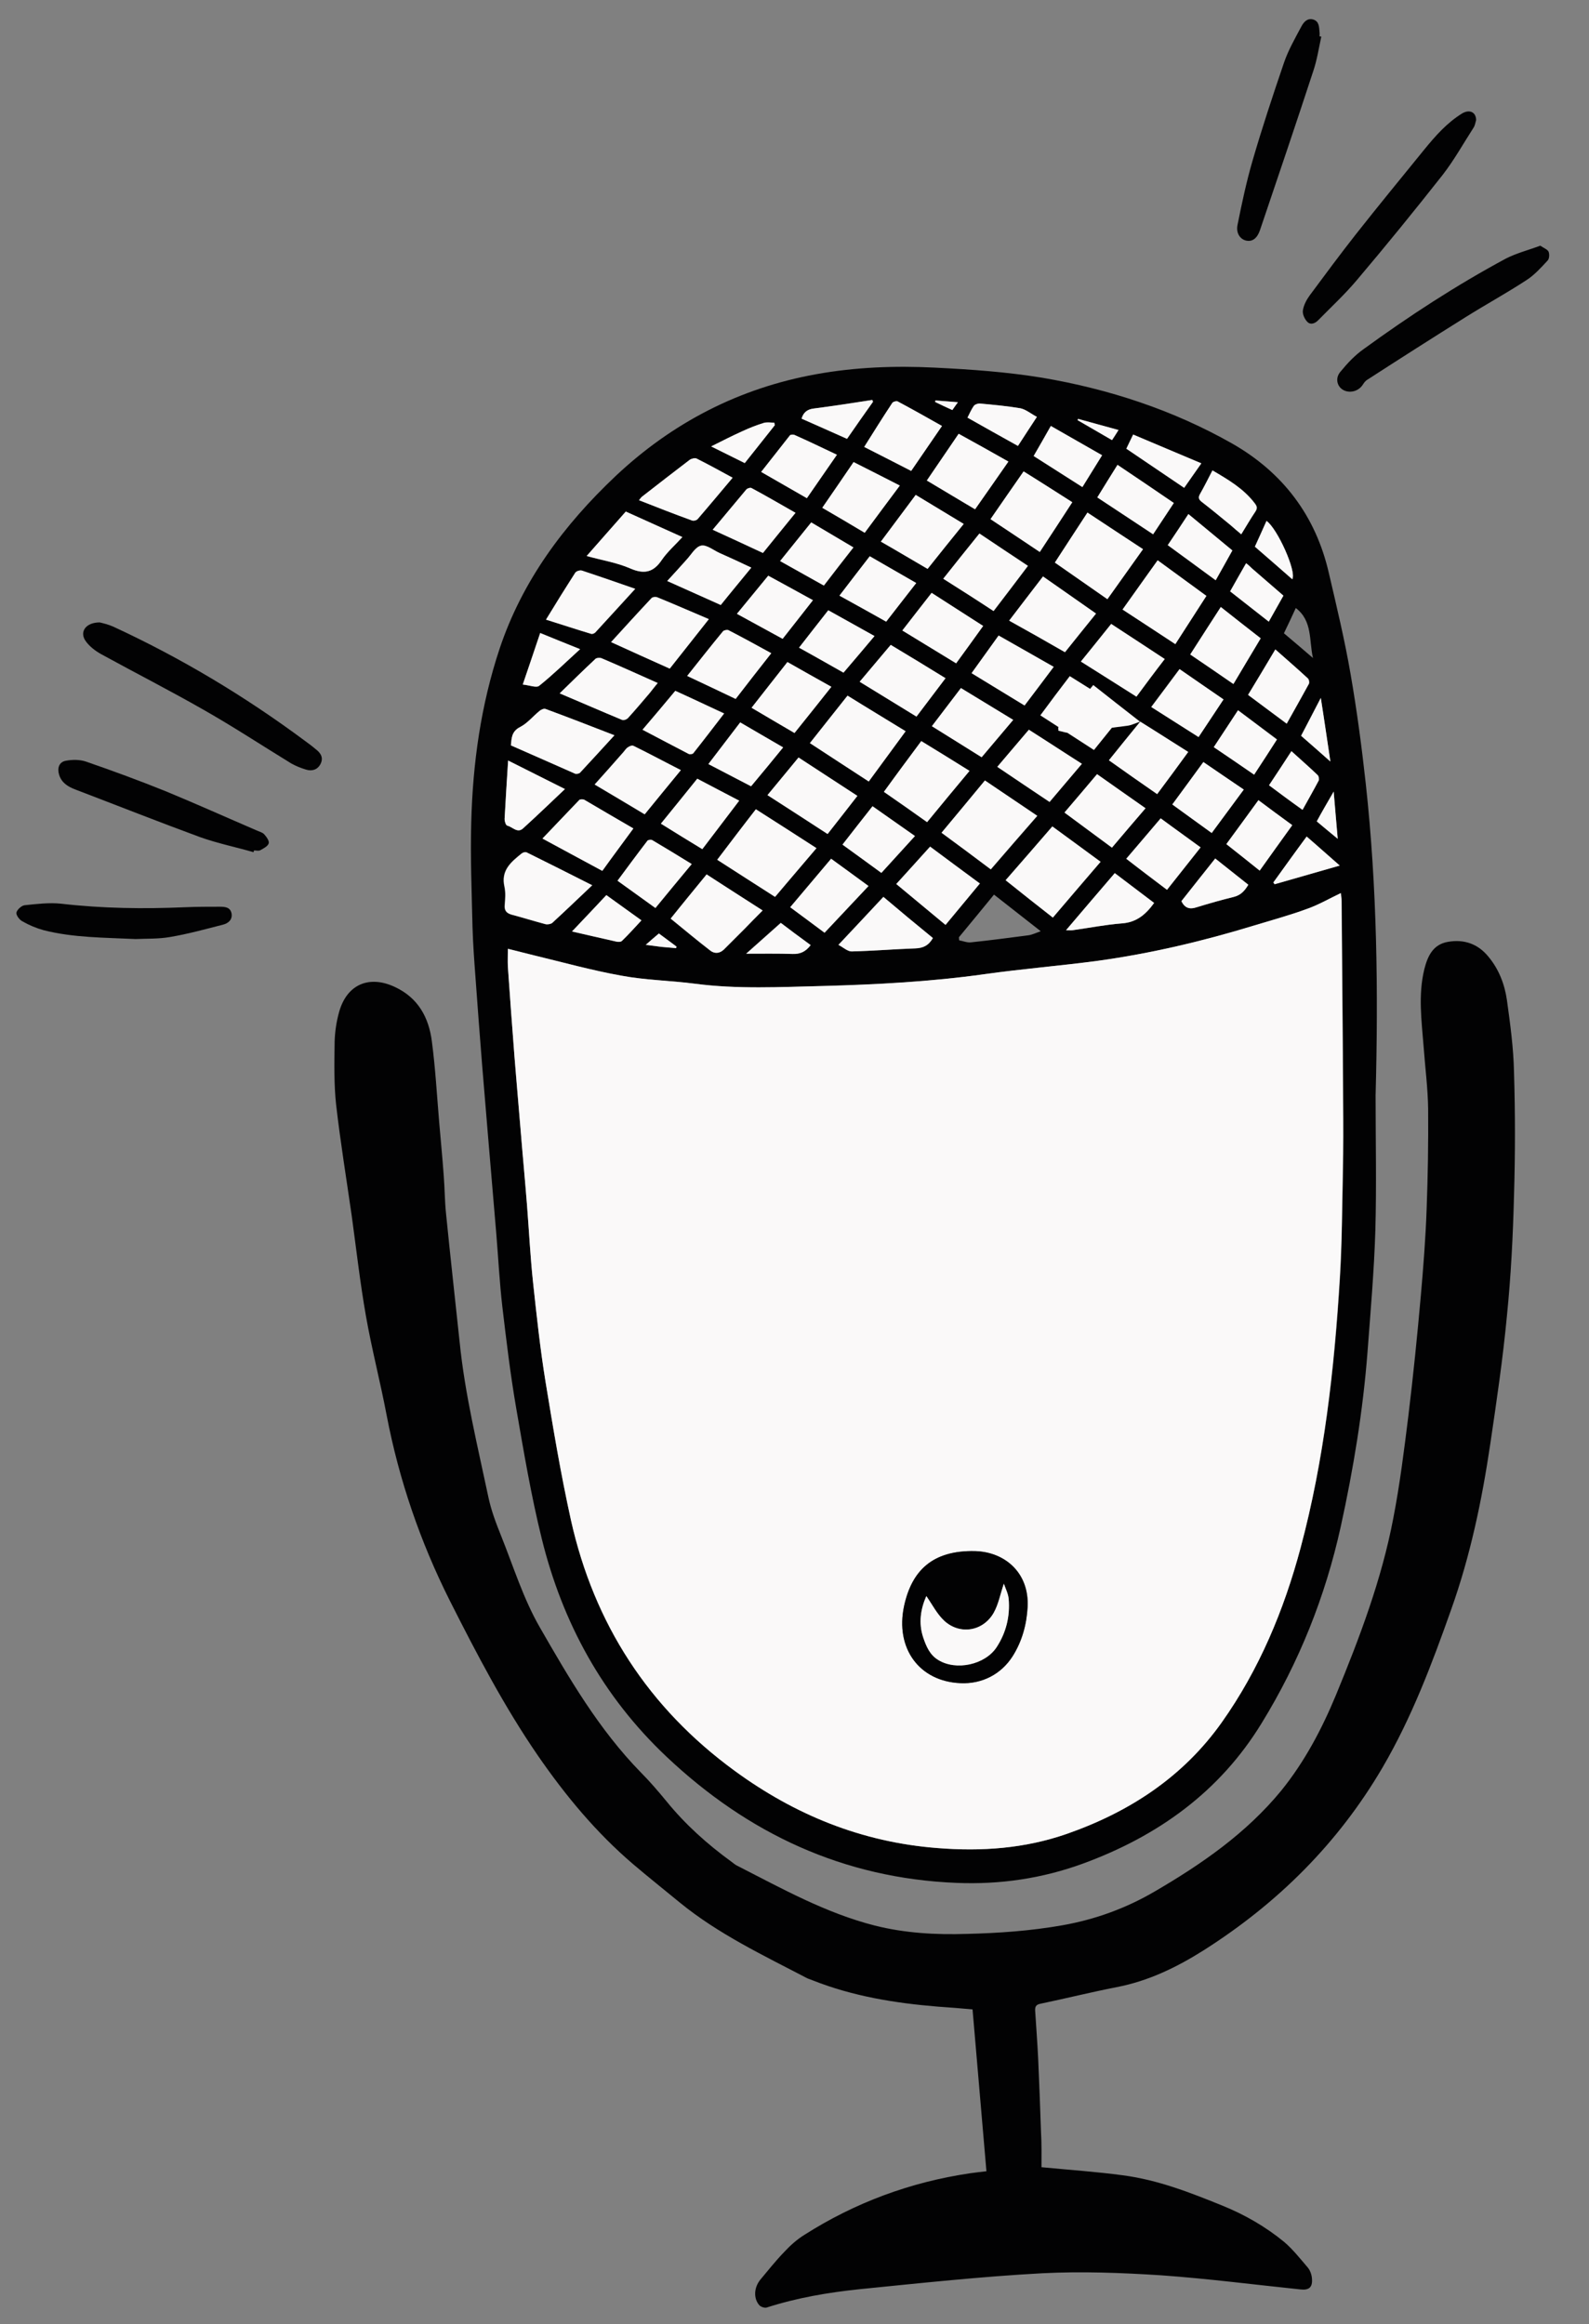 <?xml version="1.0" encoding="utf-8"?>
<!-- Generator: Adobe Illustrator 25.2.3, SVG Export Plug-In . SVG Version: 6.00 Build 0)  -->
<svg version="1.1" id="Calque_1" xmlns="http://www.w3.org/2000/svg" xmlns:xlink="http://www.w3.org/1999/xlink" x="0px" y="0px"
	 viewBox="0 0 62.92 92.04" style="enable-background:new 0 0 62.92 92.04;" xml:space="preserve">
<rect x="0" y="0" width="62.92" height="92.04" fill="#808080" stroke="none"/>
<style type="text/css">
	.st0{fill:#020203;}
	.st1{fill:#FAF9F9;}
</style>
<path class="st0" d="M54.47,43.38c0,1.79,0.04,3.57-0.01,5.36c-0.05,1.6-0.19,3.2-0.31,4.8c-0.18,2.34-0.56,4.64-1.06,6.92
	c-0.61,2.77-1.65,5.37-3.13,7.78c-1.66,2.72-4.11,4.48-7.09,5.57c-1.62,0.59-3.28,0.83-4.99,0.76c-4.48-0.18-8.26-1.95-11.49-5
	c-2.53-2.39-4.12-5.31-4.94-8.64c-0.42-1.7-0.71-3.43-1.01-5.16c-0.23-1.33-0.39-2.68-0.55-4.03c-0.11-0.96-0.16-1.93-0.24-2.9
	c-0.11-1.26-0.21-2.52-0.32-3.78c-0.08-0.96-0.16-1.93-0.24-2.89c-0.09-1.15-0.18-2.29-0.26-3.43c-0.05-0.67-0.1-1.34-0.12-2.02
	c-0.03-1.38-0.09-2.77-0.05-4.16c0.06-2.33,0.38-4.63,1.12-6.86c0.9-2.7,2.55-4.91,4.59-6.84c2.25-2.12,4.9-3.49,7.95-4.04
	c1.55-0.28,3.12-0.34,4.7-0.26c1.43,0.07,2.84,0.17,4.25,0.4c2.65,0.45,5.18,1.28,7.51,2.6c2.02,1.15,3.32,2.87,3.84,5.14
	c0.31,1.33,0.63,2.66,0.86,4c0.25,1.44,0.44,2.88,0.6,4.33C54.53,35.14,54.58,39.26,54.47,43.38z M20.11,37.57
	c0,0.27-0.01,0.49,0,0.71c0.08,1.18,0.17,2.36,0.26,3.54c0.07,0.95,0.16,1.91,0.24,2.87c0.09,1.02,0.18,2.04,0.26,3.06
	c0.08,1.02,0.13,2.04,0.24,3.06c0.14,1.3,0.28,2.61,0.49,3.9c0.3,1.84,0.6,3.68,1.01,5.5c0.91,4.1,3.07,7.43,6.48,9.92
	c2.4,1.75,5.05,2.83,8.03,3.06c1.75,0.14,3.45,0.02,5.12-0.56c2.49-0.87,4.61-2.26,6.14-4.42c1.48-2.09,2.46-4.44,3.12-6.91
	c0.94-3.49,1.34-7.07,1.56-10.67c0.08-1.4,0.09-2.8,0.12-4.21c0.02-0.94,0.01-1.88,0.01-2.83c-0.02-2.63-0.04-5.27-0.06-7.9
	c0-0.11-0.02-0.22-0.03-0.32c-0.46,0.22-0.89,0.47-1.35,0.63c-0.68,0.25-1.38,0.44-2.07,0.65c-2.03,0.62-4.09,1.11-6.19,1.4
	c-1.49,0.2-3,0.32-4.49,0.53c-2.13,0.3-4.27,0.42-6.42,0.47c-1.68,0.04-3.37,0.13-5.05-0.09c-0.97-0.12-1.96-0.14-2.92-0.32
	c-1.17-0.21-2.32-0.53-3.48-0.81C20.79,37.75,20.46,37.66,20.11,37.57z M28.4,34.05c0.78,0.5,1.53,0.98,2.29,1.47
	c0.54-0.65,1.08-1.28,1.64-1.93c-0.82-0.53-1.6-1.03-2.4-1.54C29.4,32.73,28.91,33.37,28.4,34.05z M41.69,36.34
	c0.64-0.75,1.26-1.47,1.89-2.21c-0.65-0.48-1.27-0.94-1.91-1.4c-0.63,0.73-1.23,1.42-1.85,2.13C40.44,35.36,41.04,35.83,41.69,36.34
	z M39,30.91c-0.58,0.7-1.14,1.38-1.71,2.07c0.66,0.49,1.3,0.96,1.95,1.45c0.62-0.72,1.22-1.41,1.84-2.12
	C40.38,31.84,39.7,31.38,39,30.91z M32.07,29.43c0.79,0.51,1.55,1.01,2.33,1.52c0.49-0.67,0.97-1.32,1.46-1.99
	c-0.78-0.48-1.53-0.93-2.3-1.41C33.06,28.18,32.57,28.79,32.07,29.43z M23.45,35.06c-0.93-0.47-1.76-0.89-2.6-1.3
	c-0.05-0.03-0.15,0-0.2,0.04c-0.42,0.34-0.83,0.67-0.68,1.32c0.05,0.23,0.03,0.48,0.01,0.72c-0.02,0.21,0.06,0.32,0.26,0.38
	c0.45,0.12,0.9,0.26,1.35,0.38c0.08,0.02,0.21,0,0.27-0.05C22.38,36.08,22.88,35.6,23.45,35.06z M43.85,23.73
	c0.48-0.67,0.93-1.31,1.41-1.98c-0.75-0.49-1.47-0.97-2.2-1.45c-0.44,0.67-0.86,1.32-1.29,1.98C42.46,22.76,43.13,23.23,43.85,23.73
	z M24.33,29.12c-0.95-0.37-1.83-0.71-2.72-1.04c-0.06-0.03-0.18,0.02-0.24,0.07c-0.26,0.21-0.48,0.49-0.77,0.64
	c-0.36,0.18-0.34,0.47-0.37,0.73c0.86,0.38,1.7,0.75,2.54,1.12c0.05,0.02,0.15,0,0.19-0.03C23.41,30.13,23.84,29.66,24.33,29.12z
	 M27.98,34.63c-0.49,0.6-0.96,1.17-1.43,1.75c0.53,0.43,1.04,0.86,1.56,1.26c0.17,0.14,0.38,0.13,0.55-0.04
	c0.27-0.27,0.55-0.55,0.82-0.82c0.23-0.24,0.46-0.47,0.71-0.73C29.43,35.57,28.71,35.11,27.98,34.63z M26.52,26.48
	c0.52-0.66,1.02-1.29,1.54-1.96c-0.7-0.3-1.36-0.59-2.03-0.86c-0.07-0.03-0.2-0.02-0.24,0.03c-0.53,0.57-1.06,1.15-1.6,1.74
	C24.99,25.79,25.74,26.13,26.52,26.48z M44.45,24.14c0.7,0.46,1.38,0.9,2.09,1.37c0.42-0.65,0.82-1.27,1.23-1.91
	c-0.66-0.48-1.29-0.94-1.93-1.41C45.36,22.85,44.92,23.48,44.45,24.14z M36.71,32.56c0.56-0.68,1.11-1.35,1.68-2.03
	c-0.64-0.4-1.27-0.79-1.91-1.18c-0.5,0.67-0.98,1.33-1.48,2.01C35.57,31.76,36.13,32.15,36.71,32.56z M25.08,32.81
	c-0.66-0.39-1.31-0.76-1.95-1.14c-0.05-0.02-0.15-0.02-0.19,0.01c-0.5,0.52-0.99,1.04-1.46,1.53c0.76,0.41,1.56,0.84,2.37,1.28
	C24.25,33.93,24.65,33.39,25.08,32.81z M42.46,19.89c-0.66-0.42-1.29-0.82-1.92-1.22c-0.45,0.64-0.88,1.26-1.31,1.89
	c0.65,0.43,1.28,0.86,1.95,1.3C41.6,21.21,42.02,20.57,42.46,19.89z M30.39,31.49c0.79,0.51,1.58,1.02,2.38,1.54
	c0.39-0.5,0.78-0.99,1.18-1.51c-0.78-0.51-1.55-1.01-2.33-1.52C31.21,30.5,30.81,30.99,30.39,31.49z M37.35,22.92
	c0.68,0.43,1.34,0.85,2,1.28c0.46-0.6,0.9-1.18,1.36-1.79c-0.65-0.43-1.28-0.85-1.92-1.28C38.3,21.73,37.83,22.31,37.35,22.92z
	 M43.4,24.3c-0.7-0.49-1.39-0.97-2.1-1.47c-0.44,0.58-0.88,1.15-1.34,1.75c0.76,0.42,1.48,0.83,2.21,1.25
	C42.59,25.31,42.99,24.82,43.4,24.3z M22.17,27.46c0.83,0.35,1.65,0.71,2.47,1.05c0.06,0.03,0.19-0.02,0.24-0.08
	c0.29-0.32,0.57-0.65,0.85-0.98c0.1-0.13,0.2-0.26,0.32-0.4c-0.77-0.34-1.49-0.67-2.22-0.98c-0.07-0.03-0.19-0.02-0.24,0.02
	C23.11,26.54,22.64,27,22.17,27.46z M38.8,34.99c-0.67-0.5-1.32-0.98-1.97-1.46c-0.47,0.51-0.9,1-1.34,1.48
	c0.66,0.55,1.3,1.08,1.95,1.62C37.89,36.09,38.33,35.56,38.8,34.99z M39.93,18.28c-0.69-0.39-1.33-0.75-1.97-1.1
	c-0.43,0.63-0.84,1.23-1.26,1.85c0.64,0.38,1.26,0.76,1.91,1.14C39.05,19.54,39.48,18.93,39.93,18.28z M24.78,20.26
	c-0.51,0.57-1.02,1.16-1.55,1.76c0.61,0.17,1.2,0.26,1.72,0.49c0.55,0.24,0.92,0.17,1.26-0.34c0.22-0.32,0.53-0.59,0.81-0.9
	C26.27,20.93,25.56,20.61,24.78,20.26z M42.36,26.78c-0.4,0.52-0.78,1.03-1.17,1.55c0.72,0.46,1.41,0.91,2.12,1.37
	c0.42-0.52,0.82-1.02,1.24-1.54C43.81,27.69,43.1,27.24,42.36,26.78z M21.62,24.54c0.64,0.2,1.21,0.39,1.78,0.56
	c0.05,0.02,0.13-0.01,0.17-0.05c0.53-0.57,1.05-1.14,1.59-1.73c-0.73-0.25-1.41-0.5-2.11-0.72c-0.07-0.03-0.23,0.02-0.27,0.08
	C22.38,23.29,22.01,23.9,21.62,24.54z M36.26,19.6c-0.47,0.63-0.92,1.23-1.38,1.85c0.63,0.36,1.23,0.72,1.85,1.08
	c0.48-0.6,0.94-1.18,1.43-1.78C37.52,20.36,36.9,19.99,36.26,19.6z M29.01,18.92c-0.5-0.27-0.95-0.52-1.42-0.76
	c-0.07-0.03-0.2,0-0.27,0.05c-0.64,0.48-1.26,0.97-1.89,1.46c-0.05,0.04-0.09,0.1-0.12,0.14c0.71,0.28,1.4,0.55,2.09,0.8
	c0.06,0.03,0.18,0,0.23-0.05C28.08,20.03,28.53,19.49,29.01,18.92z M36.29,28.38c0.39-0.51,0.76-1.01,1.15-1.52
	c-0.74-0.46-1.45-0.89-2.17-1.32c-0.42,0.5-0.82,0.97-1.23,1.46C34.79,27.46,35.52,27.91,36.29,28.38z M26.96,30.5
	c-0.65-0.33-1.26-0.66-1.88-0.96c-0.05-0.03-0.16,0.01-0.23,0.06c-0.08,0.05-0.13,0.15-0.2,0.22c-0.36,0.41-0.73,0.83-1.11,1.25
	c0.67,0.4,1.32,0.78,1.98,1.18C26,31.67,26.46,31.11,26.96,30.5z M40.74,28.9c-0.43,0.5-0.83,0.98-1.25,1.47
	c0.7,0.47,1.37,0.93,2.07,1.39c0.43-0.51,0.85-1,1.28-1.51C42.14,29.8,41.45,29.35,40.74,28.9z M27.21,26.77
	c0.65,0.31,1.28,0.6,1.92,0.91c0.47-0.61,0.93-1.2,1.41-1.81c-0.58-0.32-1.13-0.62-1.69-0.91c-0.06-0.03-0.19,0-0.22,0.04
	C28.15,25.58,27.69,26.17,27.21,26.77z M45,27.59c0.37-0.5,0.74-0.99,1.12-1.49c-0.72-0.48-1.41-0.93-2.12-1.39
	c-0.41,0.51-0.8,1-1.2,1.49C43.54,26.67,44.25,27.11,45,27.59z M45.36,32.01c-0.66-0.46-1.28-0.9-1.92-1.35
	c-0.44,0.52-0.86,1.02-1.29,1.52c0.64,0.48,1.26,0.93,1.88,1.39C44.48,33.04,44.91,32.53,45.36,32.01z M40.57,27.94
	c0.39-0.51,0.76-1.01,1.16-1.53c-0.74-0.42-1.46-0.83-2.18-1.24c-0.36,0.5-0.71,0.99-1.07,1.49C39.18,27.09,39.86,27.51,40.57,27.94
	z M45.82,31.45c0.42-0.56,0.82-1.1,1.23-1.67c-0.66-0.41-1.28-0.81-1.9-1.2c-0.42,0.51-0.82,1.01-1.24,1.53
	C44.55,30.56,45.17,31,45.82,31.45z M37.3,16.87c-0.6-0.34-1.17-0.66-1.75-0.97c-0.05-0.03-0.19,0.01-0.22,0.06
	c-0.37,0.57-0.73,1.15-1.11,1.74c0.61,0.31,1.23,0.63,1.86,0.95C36.49,18.05,36.89,17.47,37.3,16.87z M38.93,24.79
	c-0.69-0.44-1.36-0.87-2.04-1.31c-0.4,0.51-0.78,0.99-1.16,1.49c0.72,0.44,1.41,0.86,2.13,1.3C38.22,25.78,38.57,25.29,38.93,24.79z
	 M31.46,29.03c0.49-0.61,0.97-1.21,1.46-1.83c-0.59-0.33-1.16-0.65-1.74-0.98c-0.48,0.62-0.95,1.21-1.42,1.81
	C30.34,28.37,30.89,28.7,31.46,29.03z M28.22,20.98c0.68,0.31,1.32,0.61,1.99,0.92c0.42-0.52,0.85-1.04,1.29-1.59
	c-0.6-0.34-1.16-0.67-1.74-0.98c-0.05-0.03-0.17,0.01-0.21,0.05C29.12,19.9,28.69,20.43,28.22,20.98z M38.87,29.99
	c0.43-0.51,0.83-0.98,1.25-1.48c-0.71-0.43-1.38-0.84-2.07-1.26c-0.39,0.51-0.76,1-1.15,1.51C37.56,29.17,38.21,29.57,38.87,29.99z
	 M32.56,20.11c0.57,0.33,1.12,0.66,1.68,0.99c0.48-0.65,0.92-1.25,1.39-1.87c-0.63-0.32-1.23-0.63-1.83-0.93
	C33.38,18.92,32.98,19.5,32.56,20.11z M36.94,37.15c-0.65-0.53-1.3-1.07-1.96-1.63c-0.6,0.64-1.17,1.24-1.78,1.9
	c0.19,0.1,0.36,0.26,0.52,0.26c0.84-0.02,1.68-0.09,2.52-0.12C36.54,37.55,36.77,37.45,36.94,37.15z M32.65,36.94
	c0.59-0.63,1.16-1.23,1.74-1.85c-0.51-0.37-0.99-0.73-1.48-1.08c-0.55,0.65-1.08,1.28-1.62,1.92
	C31.73,36.26,32.18,36.59,32.65,36.94z M27.81,33.63c0.49-0.64,0.97-1.27,1.46-1.92c-0.56-0.29-1.11-0.58-1.66-0.87
	c-0.49,0.6-0.96,1.19-1.44,1.78C26.73,32.97,27.25,33.29,27.81,33.63z M49.92,25.28c-0.54-0.42-1.05-0.82-1.58-1.24
	c-0.41,0.64-0.81,1.25-1.21,1.88c0.57,0.39,1.13,0.77,1.71,1.17C49.2,26.48,49.55,25.89,49.92,25.28z M26.74,27.36
	c-0.45,0.53-0.86,1.03-1.29,1.54c0.63,0.33,1.23,0.65,1.83,0.96c0.05,0.02,0.16,0.01,0.18-0.03c0.4-0.51,0.8-1.03,1.22-1.58
	C28.01,27.95,27.39,27.65,26.74,27.36z M45.96,32.41c-0.47,0.55-0.91,1.07-1.37,1.6c0.56,0.43,1.07,0.82,1.62,1.23
	c0.45-0.56,0.88-1.11,1.33-1.68C47.01,33.17,46.5,32.81,45.96,32.41z M28.54,23.96c0.4-0.49,0.8-0.97,1.21-1.48
	c-0.44-0.2-0.85-0.4-1.26-0.58c-0.24-0.11-0.52-0.34-0.73-0.29c-0.22,0.05-0.39,0.36-0.58,0.57c-0.25,0.27-0.5,0.55-0.76,0.83
	C27.14,23.33,27.82,23.64,28.54,23.96z M27.39,34.22c-0.55-0.34-1.06-0.65-1.56-0.95c-0.04-0.02-0.16-0.01-0.18,0.02
	c-0.4,0.52-0.79,1.05-1.19,1.59c0.52,0.37,1,0.72,1.5,1.08C26.43,35.38,26.89,34.82,27.39,34.22z M36.28,23.09
	c-0.63-0.36-1.23-0.71-1.84-1.06c-0.4,0.52-0.79,1.02-1.2,1.56c0.63,0.35,1.24,0.68,1.85,1.03C35.49,24.11,35.87,23.61,36.28,23.09z
	 M47.98,32.99c0.43-0.58,0.84-1.14,1.27-1.72c-0.55-0.37-1.07-0.73-1.6-1.09c-0.42,0.58-0.82,1.12-1.23,1.68
	C46.95,32.24,47.45,32.6,47.98,32.99z M33.14,18.01c-0.59-0.28-1.13-0.54-1.67-0.78c-0.05-0.03-0.16-0.02-0.19,0.01
	c-0.38,0.48-0.75,0.96-1.14,1.45c0.61,0.35,1.2,0.69,1.81,1.04C32.35,19.15,32.73,18.59,33.14,18.01z M46.48,19.92
	c-0.75-0.51-1.48-1.01-2.23-1.51c-0.28,0.45-0.53,0.86-0.8,1.29c0.74,0.49,1.46,0.97,2.21,1.46C45.93,20.75,46.19,20.36,46.48,19.92
	z M47.46,29.19c0.33-0.5,0.65-0.98,0.98-1.49c-0.59-0.41-1.16-0.8-1.74-1.2c-0.38,0.51-0.75,1-1.12,1.5
	C46.21,28.4,46.82,28.78,47.46,29.19z M32.19,23.77c-0.6-0.33-1.18-0.65-1.77-0.97c-0.42,0.51-0.82,1-1.24,1.51
	c0.62,0.34,1.21,0.66,1.81,0.99C31.39,24.79,31.77,24.3,32.19,23.77z M29.74,31.14c0.42-0.51,0.84-1.01,1.27-1.54
	c-0.58-0.34-1.14-0.66-1.7-0.99c-0.43,0.56-0.84,1.1-1.26,1.65C28.63,30.56,29.18,30.85,29.74,31.14z M45.7,35.76
	c-0.53-0.4-1.04-0.79-1.55-1.18c-0.65,0.75-1.27,1.48-1.93,2.26c0.13,0,0.2,0.01,0.26,0c0.65-0.09,1.3-0.22,1.95-0.27
	C45,36.53,45.36,36.22,45.7,35.76z M33.36,33.45c0.53,0.38,1.03,0.75,1.54,1.12c0.45-0.49,0.88-0.97,1.33-1.46
	c-0.58-0.41-1.13-0.79-1.68-1.18C34.15,32.44,33.77,32.93,33.36,33.45z M31.64,25.65c0.6,0.33,1.18,0.66,1.76,0.99
	c0.41-0.49,0.81-0.96,1.22-1.45c-0.63-0.35-1.22-0.69-1.83-1.02C32.41,24.66,32.03,25.15,31.64,25.65z M30.89,22.22
	c0.59,0.33,1.16,0.65,1.74,0.97c0.39-0.51,0.77-1,1.17-1.51c-0.57-0.34-1.11-0.66-1.67-0.99C31.71,21.2,31.31,21.7,30.89,22.22z
	 M50.95,28.66c0.3-0.53,0.6-1.06,0.88-1.58c0.03-0.05,0.01-0.17-0.04-0.21c-0.42-0.39-0.85-0.76-1.29-1.15
	c-0.37,0.62-0.72,1.21-1.08,1.8C49.93,27.9,50.43,28.28,50.95,28.66z M22.37,31.25c-0.77-0.39-1.48-0.74-2.25-1.13
	c-0.05,0.8-0.1,1.56-0.14,2.32c0,0.09,0.05,0.25,0.11,0.26c0.21,0.05,0.4,0.32,0.63,0.1C21.27,32.3,21.8,31.79,22.37,31.25z
	 M49.88,34.48c0.44-0.62,0.86-1.2,1.29-1.8c-0.47-0.34-0.89-0.66-1.34-0.99c-0.43,0.59-0.85,1.16-1.27,1.74
	C48.99,33.77,49.42,34.11,49.88,34.48z M42.86,19.29c0.27-0.43,0.51-0.83,0.78-1.26c-0.68-0.39-1.35-0.77-2.03-1.16
	c-0.23,0.41-0.45,0.79-0.68,1.19C41.57,18.47,42.2,18.87,42.86,19.29z M49.66,30.68c0.31-0.47,0.6-0.92,0.91-1.4
	c-0.53-0.39-1.03-0.77-1.54-1.15c-0.34,0.51-0.64,0.97-0.96,1.46C48.6,29.95,49.12,30.31,49.66,30.68z M46.24,21.59
	c0.64,0.47,1.26,0.92,1.89,1.39c0.23-0.41,0.44-0.78,0.66-1.18c-0.59-0.49-1.15-0.96-1.74-1.44C46.78,20.78,46.52,21.17,46.24,21.59
	z M37.97,37.12c0,0.04,0.01,0.08,0.01,0.12c0.16,0.03,0.32,0.1,0.47,0.08c0.76-0.08,1.52-0.18,2.28-0.28
	c0.14-0.02,0.28-0.09,0.48-0.16c-0.66-0.52-1.25-0.98-1.85-1.45C38.89,36.01,38.43,36.56,37.97,37.12z M48.01,18.63
	c-0.17,0.33-0.32,0.63-0.49,0.93c-0.08,0.14-0.06,0.22,0.07,0.32c0.39,0.3,0.76,0.61,1.14,0.92c0.14,0.12,0.27,0.24,0.42,0.36
	c0.2-0.32,0.37-0.62,0.56-0.9c0.09-0.14,0.07-0.21-0.03-0.34C49.24,19.35,48.64,19,48.01,18.63z M24.01,35.45
	c-0.46,0.49-0.9,0.95-1.36,1.44c0.6,0.14,1.18,0.27,1.75,0.4c0.07,0.01,0.18,0.02,0.23-0.03c0.26-0.25,0.51-0.53,0.77-0.81
	C24.96,36.13,24.49,35.8,24.01,35.45z M49.43,35.04c-0.44-0.35-0.87-0.69-1.31-1.04c-0.46,0.58-0.9,1.13-1.34,1.69
	c0.14,0.26,0.32,0.34,0.61,0.24c0.48-0.15,0.97-0.29,1.47-0.41C49.12,35.45,49.28,35.29,49.43,35.04z M38.31,16.54
	c0.68,0.38,1.33,0.75,1.99,1.12c0.25-0.39,0.49-0.75,0.75-1.15c-0.23-0.12-0.42-0.29-0.65-0.34c-0.53-0.09-1.08-0.14-1.62-0.19
	c-0.07,0-0.19,0.04-0.23,0.1C38.46,16.22,38.39,16.38,38.31,16.54z M44.6,17.77c0.78,0.53,1.52,1.03,2.29,1.55
	c0.22-0.31,0.43-0.62,0.68-0.97c-0.93-0.39-1.81-0.76-2.7-1.14C44.76,17.43,44.69,17.59,44.6,17.77z M50.25,31.1
	c0.45,0.33,0.87,0.65,1.32,0.98c0.23-0.41,0.44-0.79,0.64-1.17c0.03-0.05,0.01-0.17-0.04-0.21c-0.33-0.32-0.68-0.62-1.04-0.95
	C50.83,30.22,50.55,30.65,50.25,31.1z M22.97,25.71c-0.55-0.22-1.04-0.42-1.58-0.64c-0.23,0.69-0.45,1.34-0.69,2.04
	c0.27,0.03,0.54,0.14,0.65,0.05C21.9,26.72,22.41,26.22,22.97,25.71z M49.34,22.31c-0.22,0.38-0.42,0.74-0.63,1.11
	c0.51,0.4,1.01,0.79,1.53,1.2c0.2-0.36,0.39-0.69,0.58-1.03C50.32,23.16,49.85,22.74,49.34,22.31z M33.54,17.38
	c0.35-0.5,0.69-0.98,1.03-1.47c-0.01-0.02-0.02-0.04-0.03-0.07c-0.77,0.12-1.55,0.24-2.32,0.34c-0.25,0.03-0.4,0.15-0.48,0.4
	C32.33,16.84,32.93,17.11,33.54,17.38z M53.05,34.28c-0.48-0.42-0.9-0.79-1.31-1.15c-0.45,0.62-0.88,1.22-1.32,1.82
	c0.02,0.02,0.03,0.05,0.05,0.07C51.31,34.78,52.14,34.54,53.05,34.28z M32.1,37.43c-0.44-0.32-0.87-0.64-1.19-0.88
	c-0.47,0.42-0.9,0.8-1.37,1.22c0.65,0,1.25-0.01,1.84,0.01C31.69,37.79,31.9,37.69,32.1,37.43z M30.68,16.84
	c-0.01-0.03-0.02-0.07-0.02-0.1c-0.14,0-0.29-0.03-0.42,0.01c-0.29,0.09-0.57,0.2-0.85,0.33c-0.4,0.18-0.79,0.38-1.23,0.6
	c0.48,0.24,0.9,0.44,1.33,0.66C29.89,17.83,30.29,17.34,30.68,16.84z M49.69,21.65c0.49,0.43,0.99,0.86,1.48,1.29
	c0.18-0.3-0.59-2.01-1.02-2.31C50,20.97,49.85,21.3,49.69,21.65z M52.68,30.16c-0.13-0.86-0.25-1.65-0.38-2.52
	c-0.29,0.55-0.53,1.02-0.78,1.5C51.89,29.46,52.25,29.78,52.68,30.16z M50.84,25.08c0.39,0.33,0.77,0.65,1.15,0.98
	c-0.16-0.69-0.01-1.47-0.68-1.98C51.15,24.43,51,24.75,50.84,25.08z M52.14,32.53c0.27,0.23,0.53,0.44,0.83,0.69
	c-0.06-0.64-0.1-1.21-0.16-1.87C52.55,31.79,52.35,32.14,52.14,32.53z M44.29,17.03c-0.56-0.15-1.08-0.3-1.6-0.44
	c-0.01,0.01-0.01,0.03-0.02,0.05c0.45,0.26,0.9,0.52,1.37,0.79C44.12,17.3,44.19,17.19,44.29,17.03z M26.09,36.97
	c-0.18,0.15-0.34,0.29-0.52,0.45c0.23,0.03,0.43,0.05,0.62,0.08c0.19,0.02,0.38,0.03,0.58,0.05c0.01-0.02,0.01-0.04,0.02-0.06
	C26.54,37.3,26.29,37.12,26.09,36.97z M37.93,15.93c-0.34-0.03-0.62-0.05-0.89-0.07c0,0.02-0.01,0.04-0.01,0.06
	c0.22,0.11,0.45,0.21,0.68,0.32C37.77,16.14,37.83,16.06,37.93,15.93z"/>
<path class="st0" d="M41.24,85.83c1.14,0.11,2.18,0.18,3.22,0.32c1.38,0.18,2.66,0.68,3.94,1.2c0.89,0.36,1.72,0.84,2.45,1.44
	c0.35,0.3,0.64,0.67,0.94,1.02c0.09,0.11,0.15,0.28,0.16,0.43c0.03,0.35-0.12,0.47-0.46,0.43c-1.84-0.19-3.68-0.43-5.53-0.56
	c-1.56-0.1-3.13-0.16-4.69-0.08c-2.41,0.13-4.82,0.39-7.22,0.63c-1.25,0.13-2.49,0.34-3.7,0.73c-0.08,0.02-0.22-0.03-0.28-0.09
	c-0.24-0.27-0.22-0.7,0.04-1.02c0.31-0.37,0.61-0.75,0.94-1.09c0.24-0.26,0.51-0.5,0.8-0.68c2.01-1.28,4.2-2.09,6.56-2.44
	c0.23-0.03,0.46-0.06,0.65-0.08c-0.18-2.14-0.37-4.26-0.55-6.41c-0.46-0.04-0.92-0.08-1.38-0.11c-1.7-0.14-3.36-0.41-4.95-1.04
	c-0.07-0.03-0.14-0.05-0.21-0.08c-1.74-0.91-3.52-1.75-5.05-3c-0.62-0.51-1.25-1.01-1.86-1.53c-1.46-1.25-2.67-2.71-3.76-4.29
	c-1.34-1.95-2.43-4.04-3.49-6.14c-1.17-2.33-2.01-4.78-2.5-7.34c-0.25-1.32-0.59-2.62-0.82-3.93c-0.23-1.31-0.38-2.63-0.56-3.95
	c-0.21-1.47-0.45-2.93-0.62-4.41c-0.09-0.82-0.07-1.66-0.06-2.49c0.01-0.4,0.07-0.81,0.18-1.2c0.31-1.09,1.19-1.46,2.21-0.98
	c0.92,0.43,1.34,1.21,1.46,2.15c0.14,1.06,0.2,2.13,0.29,3.2c0.06,0.71,0.13,1.41,0.18,2.12c0.04,0.5,0.04,1,0.09,1.49
	c0.17,1.7,0.36,3.4,0.54,5.1c0.21,2.08,0.71,4.11,1.14,6.15c0.11,0.52,0.3,1.02,0.5,1.52c0.49,1.22,0.88,2.49,1.53,3.62
	c1.16,2.02,2.34,4.05,4,5.75c0.36,0.36,0.7,0.76,1.03,1.16c0.74,0.91,1.61,1.69,2.56,2.38c0.08,0.06,0.16,0.13,0.25,0.17
	c1.76,0.9,3.5,1.87,5.43,2.36c1.19,0.3,2.41,0.37,3.64,0.33c1.27-0.03,2.53-0.12,3.78-0.34c1.31-0.23,2.54-0.68,3.68-1.35
	c1.85-1.08,3.61-2.3,4.99-3.98c0.93-1.15,1.61-2.44,2.17-3.79c0.94-2.28,1.81-4.58,2.27-7c0.26-1.34,0.43-2.71,0.6-4.08
	c0.19-1.57,0.35-3.15,0.49-4.73c0.1-1.14,0.19-2.29,0.23-3.43c0.05-1.32,0.07-2.64,0.06-3.96c-0.01-0.83-0.12-1.66-0.18-2.49
	c-0.08-1.02-0.22-2.04,0.03-3.06c0.13-0.51,0.34-0.98,0.94-1.08c0.63-0.11,1.18,0.08,1.59,0.58c0.42,0.5,0.65,1.1,0.74,1.73
	c0.13,0.94,0.26,1.89,0.28,2.84c0.05,1.63,0.05,3.27,0,4.91c-0.04,1.58-0.12,3.17-0.28,4.75c-0.16,1.7-0.41,3.39-0.66,5.08
	c-0.33,2.23-0.79,4.43-1.55,6.56c-0.76,2.15-1.56,4.27-2.71,6.24c-1.76,3.01-4.16,5.39-7.09,7.25c-1.06,0.67-2.19,1.22-3.45,1.46
	c-1.02,0.2-2.02,0.45-3.03,0.66c-0.17,0.04-0.2,0.13-0.19,0.28c0.04,0.64,0.09,1.29,0.12,1.93c0.04,0.95,0.08,1.9,0.11,2.85
	C41.25,84.9,41.24,85.38,41.24,85.83z"/>
<path class="st0" d="M3.95,24.65c0.12,0.03,0.34,0.08,0.54,0.17c2.68,1.24,5.2,2.75,7.57,4.51c0.15,0.11,0.3,0.22,0.44,0.34
	c0.2,0.15,0.32,0.34,0.19,0.59c-0.12,0.23-0.34,0.29-0.57,0.22c-0.2-0.06-0.4-0.14-0.58-0.24c-1.16-0.71-2.3-1.46-3.48-2.13
	c-1.33-0.76-2.7-1.46-4.05-2.2c-0.25-0.14-0.5-0.33-0.65-0.57C3.16,24.99,3.42,24.65,3.95,24.65z"/>
<path class="st0" d="M58.45,4.76c-0.03,0.09-0.04,0.21-0.11,0.31c-0.4,0.62-0.76,1.27-1.21,1.85c-1.11,1.41-2.24,2.8-3.4,4.17
	c-0.47,0.56-1.01,1.06-1.52,1.58c-0.13,0.14-0.31,0.21-0.44,0.08c-0.11-0.11-0.2-0.31-0.18-0.45c0.03-0.21,0.14-0.42,0.27-0.6
	c0.6-0.81,1.2-1.62,1.82-2.41c0.89-1.13,1.81-2.25,2.72-3.37c0.44-0.54,0.9-1.06,1.5-1.43C58.19,4.32,58.45,4.44,58.45,4.76z"/>
<path class="st0" d="M60.99,9.73c0.15,0.1,0.29,0.15,0.33,0.24c0.04,0.1,0.03,0.28-0.04,0.35c-0.26,0.28-0.52,0.57-0.83,0.77
	c-0.78,0.51-1.6,0.96-2.4,1.46c-1.31,0.82-2.61,1.65-3.91,2.49c-0.07,0.04-0.13,0.12-0.18,0.2c-0.17,0.26-0.52,0.35-0.78,0.2
	c-0.24-0.14-0.32-0.47-0.1-0.72c0.27-0.33,0.57-0.65,0.91-0.89c1.8-1.31,3.67-2.53,5.64-3.59C60.06,10.02,60.54,9.9,60.99,9.73z"/>
<path class="st0" d="M52.32,1.45c-0.1,0.46-0.17,0.93-0.32,1.37c-0.69,2.11-1.4,4.2-2.11,6.3c-0.11,0.32-0.3,0.46-0.54,0.41
	c-0.24-0.05-0.41-0.29-0.35-0.61c0.17-0.85,0.35-1.7,0.59-2.53c0.38-1.31,0.81-2.61,1.25-3.9c0.17-0.5,0.44-0.97,0.69-1.44
	c0.09-0.17,0.23-0.34,0.46-0.28c0.25,0.07,0.24,0.3,0.26,0.5c0.01,0.06,0,0.11,0,0.17C52.29,1.44,52.3,1.45,52.32,1.45z"/>
<path class="st0" d="M10.04,33.75c-0.7-0.2-1.42-0.35-2.1-0.59c-1.66-0.61-3.3-1.26-4.95-1.89c-0.29-0.11-0.55-0.26-0.65-0.59
	c-0.08-0.26,0-0.5,0.26-0.55c0.26-0.05,0.56-0.05,0.8,0.03c1.07,0.37,2.13,0.76,3.17,1.18c1.21,0.5,2.41,1.04,3.62,1.56
	c0.09,0.04,0.21,0.07,0.27,0.14c0.09,0.1,0.21,0.26,0.18,0.36c-0.03,0.11-0.2,0.2-0.33,0.27c-0.06,0.04-0.16,0.01-0.25,0.01
	C10.05,33.7,10.05,33.72,10.04,33.75z"/>
<path class="st0" d="M5.37,37.19c-1.25-0.06-2.46-0.05-3.64-0.35c-0.29-0.08-0.58-0.2-0.84-0.35c-0.12-0.06-0.26-0.25-0.24-0.35
	c0.03-0.12,0.21-0.28,0.33-0.29c0.48-0.05,0.97-0.11,1.44-0.06c1.64,0.19,3.27,0.21,4.91,0.14c0.45-0.02,0.91-0.02,1.36-0.02
	c0.21,0,0.43,0.01,0.48,0.27c0.04,0.25-0.14,0.39-0.34,0.44c-0.7,0.18-1.39,0.37-2.1,0.49C6.27,37.19,5.79,37.17,5.37,37.19z"/>
<path class="st1" d="M20.11,37.58c0.35,0.08,0.68,0.17,1.01,0.25c1.16,0.28,2.31,0.6,3.48,0.81c0.96,0.18,1.95,0.19,2.92,0.32
	c1.68,0.22,3.37,0.13,5.05,0.09c2.15-0.06,4.29-0.17,6.42-0.47c1.49-0.21,3-0.33,4.49-0.53c2.1-0.29,4.16-0.78,6.19-1.4
	c0.69-0.21,1.39-0.4,2.07-0.65c0.46-0.16,0.89-0.41,1.35-0.63c0.01,0.1,0.03,0.21,0.03,0.32c0.02,2.63,0.05,5.27,0.06,7.9
	c0.01,0.95,0.01,1.89-0.01,2.83c-0.03,1.41-0.03,2.81-0.12,4.21c-0.22,3.6-0.62,7.18-1.55,10.67c-0.66,2.47-1.64,4.82-3.12,6.91
	c-1.53,2.16-3.65,3.55-6.14,4.42c-1.67,0.58-3.37,0.7-5.12,0.56c-2.99-0.23-5.64-1.31-8.03-3.06c-3.41-2.49-5.56-5.82-6.48-9.92
	c-0.4-1.82-0.71-3.66-1.01-5.5c-0.21-1.29-0.35-2.6-0.49-3.9c-0.11-1.02-0.16-2.04-0.24-3.06c-0.08-1.02-0.18-2.04-0.26-3.06
	c-0.08-0.96-0.16-1.92-0.24-2.87c-0.09-1.18-0.18-2.36-0.26-3.54C20.1,38.06,20.11,37.84,20.11,37.58z M38.03,66.66
	c0.85,0.04,1.62-0.35,2.07-1.07c0.37-0.59,0.55-1.24,0.59-1.94c0.08-1.37-0.91-2.19-2.08-2.22c-1.7-0.04-2.51,0.79-2.81,2.17
	C35.44,65.28,36.4,66.59,38.03,66.66z"/>
<path class="st1" d="M28.4,34.05c0.52-0.68,1-1.32,1.53-2c0.8,0.51,1.58,1.01,2.4,1.54c-0.56,0.66-1.09,1.28-1.64,1.93
	C29.92,35.03,29.18,34.55,28.4,34.05z"/>
<path class="st1" d="M41.69,36.34c-0.65-0.51-1.25-0.98-1.87-1.48c0.62-0.71,1.22-1.4,1.85-2.13c0.63,0.46,1.25,0.92,1.91,1.4
	C42.94,34.87,42.33,35.59,41.69,36.34z"/>
<path class="st1" d="M39,30.91c0.7,0.47,1.37,0.93,2.07,1.4c-0.62,0.71-1.22,1.4-1.84,2.12c-0.65-0.49-1.28-0.96-1.95-1.45
	C37.86,32.29,38.42,31.61,39,30.91z"/>
<path class="st1" d="M32.07,29.43c0.51-0.64,0.99-1.25,1.49-1.88c0.77,0.48,1.52,0.93,2.3,1.41c-0.49,0.67-0.97,1.32-1.46,1.99
	C33.61,30.44,32.85,29.94,32.07,29.43z"/>
<path class="st1" d="M23.45,35.06c-0.57,0.54-1.07,1.02-1.58,1.49c-0.06,0.05-0.19,0.07-0.27,0.05c-0.45-0.12-0.9-0.26-1.35-0.38
	c-0.2-0.06-0.28-0.17-0.26-0.38c0.02-0.24,0.04-0.49-0.01-0.72c-0.15-0.65,0.26-0.98,0.68-1.32c0.05-0.04,0.15-0.07,0.2-0.04
	C21.69,34.17,22.52,34.59,23.45,35.06z"/>
<path class="st1" d="M43.85,23.73c-0.72-0.5-1.39-0.97-2.08-1.45c0.43-0.66,0.85-1.31,1.29-1.98c0.73,0.48,1.45,0.96,2.2,1.45
	C44.78,22.42,44.33,23.06,43.85,23.73z"/>
<path class="st1" d="M24.33,29.12c-0.49,0.54-0.93,1.01-1.37,1.49c-0.04,0.03-0.14,0.05-0.19,0.03c-0.84-0.37-1.67-0.74-2.54-1.12
	c0.03-0.26,0.01-0.55,0.37-0.73c0.29-0.15,0.51-0.43,0.77-0.64c0.06-0.05,0.17-0.1,0.24-0.07C22.5,28.41,23.38,28.75,24.33,29.12z"
	/>
<path class="st1" d="M27.98,34.63c0.74,0.48,1.46,0.94,2.22,1.43c-0.25,0.25-0.48,0.48-0.71,0.72c-0.27,0.27-0.55,0.55-0.82,0.82
	c-0.17,0.17-0.38,0.18-0.55,0.04c-0.52-0.4-1.03-0.83-1.56-1.26C27.02,35.8,27.49,35.23,27.98,34.63z"/>
<path class="st1" d="M26.52,26.48c-0.78-0.35-1.54-0.69-2.32-1.05c0.54-0.59,1.06-1.17,1.6-1.74c0.04-0.05,0.18-0.06,0.24-0.03
	c0.66,0.27,1.32,0.56,2.03,0.86C27.54,25.19,27.04,25.82,26.52,26.48z"/>
<path class="st1" d="M44.45,24.14c0.47-0.66,0.92-1.29,1.39-1.95c0.64,0.47,1.27,0.93,1.93,1.41c-0.41,0.64-0.81,1.26-1.23,1.91
	C45.83,25.04,45.15,24.6,44.45,24.14z"/>
<path class="st1" d="M36.71,32.56c-0.57-0.41-1.13-0.8-1.71-1.2c0.49-0.68,0.98-1.34,1.48-2.01c0.64,0.39,1.27,0.78,1.91,1.18
	C37.82,31.21,37.27,31.88,36.71,32.56z"/>
<path class="st1" d="M25.08,32.81c-0.42,0.58-0.83,1.12-1.23,1.68c-0.81-0.44-1.62-0.87-2.37-1.28c0.47-0.49,0.96-1.01,1.46-1.53
	c0.03-0.03,0.14-0.03,0.19-0.01C23.77,32.05,24.41,32.42,25.08,32.81z"/>
<path class="st1" d="M42.46,19.89c-0.44,0.68-0.86,1.32-1.29,1.97c-0.66-0.44-1.3-0.87-1.95-1.3c0.44-0.63,0.86-1.25,1.31-1.89
	C41.18,19.07,41.8,19.47,42.46,19.89z"/>
<path class="st1" d="M30.39,31.49c0.41-0.5,0.82-0.99,1.23-1.49c0.78,0.51,1.55,1.01,2.33,1.52c-0.4,0.52-0.79,1.01-1.18,1.51
	C31.97,32.51,31.19,32,30.39,31.49z"/>
<path class="st1" d="M37.35,22.92c0.48-0.61,0.95-1.19,1.43-1.79c0.64,0.43,1.27,0.85,1.92,1.28c-0.46,0.61-0.9,1.19-1.36,1.79
	C38.69,23.77,38.03,23.35,37.35,22.92z"/>
<path class="st1" d="M43.4,24.3c-0.42,0.52-0.82,1.01-1.23,1.53c-0.73-0.42-1.45-0.83-2.21-1.25c0.46-0.6,0.89-1.17,1.34-1.75
	C42.02,23.33,42.7,23.81,43.4,24.3z"/>
<path class="st1" d="M22.16,27.46c0.47-0.46,0.94-0.92,1.42-1.37c0.05-0.04,0.17-0.05,0.24-0.02c0.73,0.31,1.46,0.64,2.22,0.98
	c-0.12,0.14-0.21,0.27-0.32,0.4c-0.28,0.33-0.56,0.66-0.85,0.98c-0.05,0.06-0.18,0.11-0.24,0.08
	C23.81,28.17,22.99,27.81,22.16,27.46z"/>
<path class="st1" d="M38.8,34.99c-0.47,0.57-0.91,1.1-1.36,1.64c-0.65-0.54-1.29-1.07-1.95-1.62c0.44-0.48,0.88-0.97,1.34-1.48
	C37.47,34.01,38.12,34.49,38.8,34.99z"/>
<path class="st1" d="M39.93,18.28c-0.45,0.65-0.88,1.26-1.32,1.89c-0.64-0.38-1.27-0.76-1.91-1.14c0.42-0.62,0.83-1.22,1.26-1.85
	C38.6,17.53,39.24,17.89,39.93,18.28z"/>
<path class="st1" d="M24.78,20.26c0.77,0.35,1.49,0.67,2.24,1.01c-0.28,0.31-0.59,0.58-0.81,0.9c-0.34,0.51-0.71,0.58-1.26,0.34
	c-0.53-0.23-1.11-0.32-1.72-0.49C23.76,21.42,24.28,20.83,24.78,20.26z"/>
<path class="st1" d="M42.36,26.78c0.74,0.46,1.45,0.91,2.2,1.38c-0.42,0.52-0.82,1.02-1.24,1.54c-0.71-0.46-1.41-0.91-2.12-1.37
	C41.58,27.81,41.96,27.3,42.36,26.78z"/>
<path class="st1" d="M21.62,24.54c0.39-0.64,0.77-1.25,1.16-1.86c0.04-0.06,0.19-0.11,0.27-0.08c0.69,0.23,1.38,0.47,2.1,0.72
	c-0.54,0.59-1.06,1.16-1.58,1.73c-0.04,0.04-0.12,0.07-0.17,0.05C22.83,24.93,22.26,24.74,21.62,24.54z"/>
<path class="st1" d="M36.26,19.6c0.64,0.39,1.26,0.76,1.9,1.15c-0.49,0.6-0.95,1.18-1.43,1.78c-0.62-0.36-1.22-0.72-1.85-1.08
	C35.34,20.83,35.79,20.23,36.26,19.6z"/>
<path class="st1" d="M29.01,18.92c-0.48,0.57-0.93,1.11-1.39,1.64c-0.04,0.05-0.17,0.08-0.23,0.05c-0.69-0.25-1.38-0.52-2.09-0.8
	c0.04-0.04,0.07-0.1,0.12-0.14c0.63-0.49,1.26-0.98,1.89-1.46c0.07-0.05,0.21-0.08,0.27-0.05C28.06,18.4,28.52,18.65,29.01,18.92z"
	/>
<path class="st1" d="M36.29,28.38c-0.77-0.47-1.5-0.92-2.25-1.38c0.41-0.49,0.81-0.96,1.23-1.46c0.72,0.43,1.42,0.86,2.17,1.32
	C37.05,27.37,36.68,27.87,36.29,28.38z"/>
<path class="st1" d="M26.96,30.5c-0.5,0.61-0.96,1.17-1.43,1.75c-0.66-0.4-1.31-0.78-1.98-1.18c0.38-0.42,0.74-0.83,1.11-1.25
	c0.07-0.07,0.12-0.17,0.2-0.22c0.06-0.05,0.17-0.09,0.23-0.06C25.7,29.84,26.31,30.17,26.96,30.5z"/>
<path class="st1" d="M40.74,28.9c0.71,0.45,1.39,0.9,2.1,1.35c-0.43,0.51-0.85,1-1.28,1.51c-0.69-0.46-1.37-0.92-2.07-1.39
	C39.91,29.88,40.31,29.4,40.74,28.9z"/>
<path class="st1" d="M27.21,26.77c0.48-0.6,0.94-1.19,1.42-1.77c0.04-0.04,0.17-0.07,0.22-0.04c0.56,0.29,1.11,0.59,1.69,0.91
	c-0.48,0.61-0.94,1.2-1.41,1.81C28.49,27.37,27.86,27.08,27.21,26.77z"/>
<path class="st1" d="M45,27.59c-0.75-0.48-1.46-0.92-2.2-1.39c0.4-0.49,0.79-0.98,1.2-1.49c0.7,0.46,1.39,0.91,2.12,1.39
	C45.73,26.6,45.37,27.09,45,27.59z"/>
<path class="st1" d="M45.36,32.01c-0.45,0.52-0.88,1.03-1.33,1.56c-0.62-0.46-1.23-0.91-1.88-1.39c0.43-0.5,0.85-1,1.29-1.52
	C44.08,31.11,44.7,31.55,45.36,32.01z"/>
<path class="st1" d="M40.57,27.94c-0.71-0.43-1.39-0.85-2.1-1.28c0.36-0.5,0.71-0.99,1.07-1.49c0.73,0.41,1.44,0.82,2.18,1.24
	C41.33,26.93,40.96,27.43,40.57,27.94z"/>
<path class="st1" d="M45.82,31.45c-0.65-0.45-1.28-0.89-1.91-1.34c0.42-0.52,0.82-1.02,1.24-1.53c0.63,0.39,1.25,0.79,1.9,1.2
	C46.64,30.34,46.24,30.89,45.82,31.45z"/>
<path class="st1" d="M37.3,16.87c-0.41,0.6-0.81,1.18-1.22,1.78c-0.63-0.32-1.24-0.64-1.86-0.95c0.37-0.59,0.73-1.17,1.11-1.74
	c0.03-0.05,0.17-0.09,0.22-0.06C36.13,16.21,36.7,16.53,37.3,16.87z"/>
<path class="st1" d="M38.93,24.79c-0.36,0.5-0.71,0.99-1.07,1.48c-0.72-0.44-1.41-0.86-2.13-1.3c0.39-0.5,0.76-0.98,1.16-1.49
	C37.58,23.92,38.24,24.35,38.93,24.79z"/>
<path class="st1" d="M31.46,29.03c-0.57-0.33-1.12-0.66-1.7-1c0.47-0.6,0.93-1.19,1.42-1.81c0.58,0.33,1.15,0.65,1.74,0.98
	C32.43,27.82,31.95,28.42,31.46,29.03z"/>
<path class="st1" d="M28.22,20.98c0.46-0.55,0.9-1.08,1.34-1.6c0.04-0.04,0.16-0.08,0.2-0.05c0.58,0.31,1.14,0.64,1.74,0.98
	c-0.45,0.55-0.87,1.07-1.29,1.59C29.55,21.59,28.9,21.29,28.22,20.98z"/>
<path class="st1" d="M38.87,29.99c-0.67-0.42-1.31-0.82-1.97-1.23c0.39-0.51,0.76-1,1.15-1.51c0.69,0.42,1.36,0.83,2.07,1.26
	C39.7,29.01,39.3,29.48,38.87,29.99z"/>
<path class="st1" d="M32.56,20.11c0.42-0.61,0.82-1.19,1.24-1.81c0.6,0.3,1.2,0.61,1.83,0.93c-0.46,0.62-0.91,1.22-1.39,1.87
	C33.69,20.77,33.13,20.44,32.56,20.11z"/>
<path class="st1" d="M36.94,37.15c-0.17,0.3-0.39,0.4-0.7,0.41c-0.84,0.03-1.68,0.1-2.52,0.12c-0.16,0-0.33-0.16-0.52-0.26
	c0.62-0.66,1.19-1.26,1.78-1.9C35.64,36.08,36.29,36.62,36.94,37.15z"/>
<path class="st1" d="M32.65,36.94c-0.47-0.35-0.91-0.68-1.36-1.01c0.54-0.64,1.07-1.27,1.62-1.92c0.49,0.35,0.97,0.71,1.48,1.08
	C33.81,35.71,33.23,36.32,32.65,36.94z"/>
<path class="st1" d="M27.81,33.63c-0.56-0.34-1.08-0.66-1.64-1.01c0.48-0.59,0.96-1.18,1.44-1.78c0.56,0.29,1.1,0.58,1.66,0.87
	C28.77,32.36,28.3,32.99,27.81,33.63z"/>
<path class="st1" d="M49.92,25.28c-0.36,0.61-0.72,1.2-1.08,1.81c-0.58-0.4-1.13-0.78-1.71-1.17c0.4-0.63,0.8-1.24,1.21-1.88
	C48.87,24.46,49.38,24.86,49.92,25.28z"/>
<path class="st1" d="M26.74,27.36c0.64,0.29,1.27,0.59,1.93,0.9c-0.42,0.54-0.81,1.06-1.22,1.57c-0.03,0.04-0.14,0.05-0.18,0.03
	c-0.6-0.31-1.2-0.63-1.83-0.96C25.88,28.39,26.3,27.89,26.74,27.36z"/>
<path class="st1" d="M45.96,32.41c0.54,0.4,1.05,0.76,1.58,1.15c-0.45,0.57-0.89,1.12-1.33,1.68c-0.54-0.41-1.06-0.8-1.61-1.23
	C45.05,33.48,45.49,32.96,45.96,32.41z"/>
<path class="st1" d="M28.54,23.96c-0.71-0.32-1.4-0.63-2.12-0.95c0.26-0.28,0.51-0.56,0.76-0.84c0.19-0.2,0.35-0.51,0.58-0.56
	c0.21-0.05,0.49,0.18,0.73,0.29c0.41,0.18,0.82,0.37,1.26,0.58C29.33,22.99,28.93,23.47,28.54,23.96z"/>
<path class="st1" d="M27.39,34.22c-0.5,0.6-0.96,1.16-1.44,1.74c-0.5-0.36-0.99-0.71-1.5-1.08c0.4-0.54,0.79-1.07,1.19-1.59
	c0.03-0.03,0.14-0.04,0.18-0.02C26.33,33.57,26.84,33.88,27.39,34.22z"/>
<path class="st1" d="M36.28,23.09c-0.41,0.52-0.79,1.02-1.19,1.53c-0.62-0.35-1.22-0.68-1.85-1.03c0.41-0.54,0.8-1.04,1.2-1.56
	C35.05,22.38,35.65,22.73,36.28,23.09z"/>
<path class="st1" d="M47.98,32.99c-0.54-0.39-1.04-0.75-1.56-1.13c0.41-0.56,0.81-1.1,1.23-1.68c0.53,0.36,1.05,0.72,1.6,1.09
	C48.82,31.85,48.41,32.41,47.98,32.99z"/>
<path class="st1" d="M33.14,18.01c-0.4,0.58-0.79,1.14-1.19,1.72c-0.61-0.35-1.2-0.69-1.81-1.04c0.39-0.49,0.76-0.97,1.14-1.45
	c0.03-0.03,0.14-0.04,0.19-0.01C32.01,17.47,32.55,17.73,33.14,18.01z"/>
<path class="st1" d="M46.48,19.92c-0.29,0.44-0.55,0.83-0.82,1.24c-0.74-0.49-1.46-0.97-2.21-1.46c0.26-0.43,0.52-0.84,0.8-1.29
	C45,18.91,45.73,19.41,46.48,19.92z"/>
<path class="st1" d="M47.46,29.19c-0.64-0.41-1.25-0.79-1.87-1.19c0.38-0.5,0.74-0.99,1.12-1.5c0.58,0.4,1.14,0.79,1.74,1.2
	C48.11,28.21,47.79,28.69,47.46,29.19z"/>
<path class="st1" d="M32.19,23.77c-0.41,0.53-0.8,1.02-1.2,1.53c-0.6-0.33-1.19-0.65-1.81-0.99c0.42-0.51,0.82-1,1.24-1.51
	C31.01,23.12,31.59,23.44,32.19,23.77z"/>
<path class="st1" d="M29.74,31.14c-0.56-0.29-1.11-0.58-1.69-0.88c0.42-0.55,0.83-1.09,1.26-1.65c0.56,0.33,1.12,0.65,1.7,0.99
	C30.58,30.13,30.17,30.63,29.74,31.14z"/>
<path class="st1" d="M45.7,35.76c-0.33,0.46-0.7,0.77-1.28,0.81c-0.65,0.05-1.3,0.18-1.95,0.27c-0.06,0.01-0.12,0-0.26,0
	c0.66-0.78,1.29-1.51,1.93-2.26C44.66,34.97,45.17,35.36,45.7,35.76z"/>
<path class="st1" d="M33.36,33.45c0.4-0.52,0.79-1.01,1.19-1.52c0.55,0.39,1.1,0.77,1.68,1.18c-0.45,0.49-0.88,0.97-1.33,1.46
	C34.39,34.2,33.89,33.83,33.36,33.45z"/>
<path class="st1" d="M31.64,25.65c0.39-0.5,0.77-0.99,1.16-1.48c0.61,0.34,1.2,0.67,1.83,1.02c-0.41,0.49-0.81,0.96-1.23,1.45
	C32.81,26.31,32.24,25.98,31.64,25.65z"/>
<path class="st1" d="M30.89,22.22c0.42-0.52,0.82-1.02,1.23-1.53c0.56,0.33,1.1,0.65,1.67,0.99c-0.4,0.51-0.78,1-1.17,1.51
	C32.05,22.87,31.48,22.55,30.89,22.22z"/>
<path class="st1" d="M50.95,28.66c-0.51-0.38-1.02-0.76-1.53-1.14c0.36-0.59,0.71-1.18,1.08-1.8c0.44,0.39,0.87,0.76,1.29,1.15
	c0.04,0.04,0.06,0.16,0.04,0.21C51.54,27.6,51.25,28.13,50.95,28.66z"/>
<path class="st1" d="M22.37,31.25c-0.57,0.54-1.1,1.05-1.65,1.55c-0.23,0.22-0.42-0.05-0.63-0.1c-0.06-0.01-0.11-0.17-0.11-0.26
	c0.04-0.76,0.09-1.52,0.14-2.32C20.89,30.51,21.6,30.86,22.37,31.25z"/>
<path class="st1" d="M49.88,34.48c-0.46-0.37-0.89-0.71-1.32-1.05c0.43-0.58,0.84-1.15,1.27-1.74c0.44,0.33,0.87,0.65,1.34,0.99
	C50.74,33.28,50.32,33.86,49.88,34.48z"/>
<path class="st1" d="M42.86,19.29c-0.66-0.42-1.29-0.82-1.93-1.23c0.23-0.4,0.45-0.78,0.68-1.19c0.68,0.39,1.35,0.77,2.03,1.16
	C43.37,18.46,43.13,18.86,42.86,19.29z"/>
<path class="st1" d="M49.66,30.68c-0.54-0.37-1.06-0.73-1.6-1.09c0.32-0.49,0.63-0.95,0.96-1.46c0.51,0.38,1.01,0.76,1.54,1.16
	C50.26,29.76,49.97,30.21,49.66,30.68z"/>
<path class="st1" d="M46.24,21.59c0.28-0.41,0.54-0.81,0.82-1.23c0.58,0.48,1.15,0.95,1.74,1.44c-0.22,0.4-0.43,0.77-0.66,1.18
	C47.5,22.51,46.88,22.06,46.24,21.59z"/>
<path class="st1" d="M41.9,28.82c0.46-0.56,0.91-1.11,1.39-1.69c0.6,0.47,1.19,0.94,1.85,1.45c-0.2,0.07-0.34,0.14-0.48,0.16
	c-0.76,0.1-1.52,0.2-2.28,0.28c-0.15,0.02-0.31-0.05-0.47-0.08C41.91,28.9,41.91,28.86,41.9,28.82z"/>
<path class="st1" d="M48.01,18.63c0.63,0.37,1.23,0.72,1.67,1.3c0.09,0.12,0.12,0.19,0.03,0.33c-0.19,0.28-0.36,0.58-0.56,0.9
	c-0.15-0.12-0.28-0.24-0.42-0.36c-0.38-0.31-0.75-0.62-1.14-0.92c-0.13-0.1-0.15-0.18-0.07-0.32
	C47.69,19.26,47.84,18.96,48.01,18.63z"/>
<path class="st1" d="M24.01,35.45c0.48,0.35,0.95,0.68,1.39,1c-0.26,0.28-0.51,0.56-0.77,0.81c-0.04,0.05-0.16,0.05-0.23,0.03
	c-0.57-0.13-1.15-0.26-1.75-0.4C23.12,36.4,23.55,35.94,24.01,35.45z"/>
<path class="st1" d="M49.43,35.04c-0.15,0.25-0.3,0.41-0.57,0.48c-0.49,0.12-0.98,0.26-1.47,0.41c-0.29,0.1-0.48,0.03-0.61-0.24
	c0.44-0.56,0.88-1.11,1.34-1.69C48.56,34.35,48.99,34.69,49.43,35.04z"/>
<path class="st1" d="M38.31,16.54c0.08-0.16,0.15-0.32,0.25-0.46c0.04-0.06,0.15-0.1,0.23-0.1c0.54,0.05,1.09,0.1,1.62,0.19
	c0.22,0.05,0.42,0.22,0.65,0.34c-0.26,0.4-0.5,0.76-0.75,1.15C39.64,17.29,38.98,16.92,38.31,16.54z"/>
<path class="st1" d="M44.6,17.77c0.09-0.18,0.16-0.34,0.27-0.56c0.9,0.38,1.78,0.75,2.7,1.14c-0.25,0.35-0.46,0.66-0.68,0.97
	C46.12,18.8,45.38,18.3,44.6,17.77z"/>
<path class="st1" d="M50.25,31.1c0.3-0.45,0.58-0.88,0.89-1.35c0.36,0.33,0.71,0.63,1.04,0.95c0.04,0.04,0.06,0.16,0.04,0.21
	c-0.2,0.38-0.42,0.76-0.64,1.16C51.12,31.75,50.69,31.43,50.25,31.1z"/>
<path class="st1" d="M22.97,25.71c-0.56,0.51-1.07,1.01-1.62,1.45c-0.11,0.09-0.37-0.02-0.65-0.05c0.24-0.71,0.46-1.35,0.69-2.04
	C21.93,25.29,22.42,25.49,22.97,25.71z"/>
<path class="st1" d="M49.34,22.31c0.5,0.43,0.98,0.85,1.48,1.28c-0.19,0.34-0.38,0.67-0.58,1.03c-0.52-0.41-1.02-0.8-1.53-1.2
	C48.92,23.05,49.12,22.69,49.34,22.31z"/>
<path class="st1" d="M33.54,17.38c-0.61-0.27-1.2-0.54-1.8-0.8c0.07-0.25,0.23-0.37,0.48-0.4c0.77-0.1,1.55-0.22,2.32-0.34
	c0.01,0.03,0.02,0.05,0.03,0.07C34.22,16.4,33.88,16.88,33.54,17.38z"/>
<path class="st1" d="M53.05,34.28c-0.91,0.26-1.75,0.5-2.58,0.74c-0.01-0.02-0.03-0.05-0.05-0.07c0.43-0.6,0.86-1.2,1.32-1.82
	C52.16,33.49,52.57,33.86,53.05,34.28z"/>
<path class="st1" d="M32.1,37.43c-0.2,0.26-0.41,0.36-0.71,0.35c-0.6-0.02-1.2-0.01-1.84-0.01c0.47-0.42,0.9-0.8,1.37-1.22
	C31.23,36.79,31.66,37.11,32.1,37.43z"/>
<path class="st1" d="M30.68,16.84c-0.39,0.5-0.79,0.99-1.19,1.5c-0.44-0.22-0.85-0.42-1.33-0.66c0.44-0.22,0.83-0.42,1.23-0.6
	c0.28-0.13,0.56-0.24,0.85-0.33c0.13-0.04,0.28-0.01,0.42-0.01C30.67,16.77,30.67,16.81,30.68,16.84z"/>
<path class="st1" d="M49.69,21.65c0.16-0.35,0.31-0.68,0.46-1.02c0.43,0.3,1.2,2.01,1.02,2.31C50.68,22.51,50.19,22.08,49.69,21.65z
	"/>
<path class="st1" d="M52.68,30.16c-0.43-0.38-0.79-0.7-1.16-1.02c0.25-0.48,0.5-0.95,0.78-1.5C52.44,28.51,52.55,29.3,52.68,30.16z"
	/>
<path class="st1" d="M48.87,23.31c0.16-0.33,0.31-0.65,0.48-1c0.67,0.51,0.52,1.29,0.68,1.98C49.64,23.97,49.26,23.64,48.87,23.31z"
	/>
<path class="st1" d="M52.14,32.53c0.21-0.39,0.42-0.74,0.67-1.18c0.06,0.66,0.1,1.23,0.16,1.87C52.67,32.97,52.41,32.76,52.14,32.53
	z"/>
<path class="st1" d="M44.29,17.03c-0.1,0.16-0.17,0.27-0.26,0.4c-0.46-0.27-0.91-0.53-1.36-0.79c0.01-0.02,0.01-0.04,0.02-0.05
	C43.21,16.73,43.73,16.88,44.29,17.03z"/>
<path class="st1" d="M26.09,36.97c0.2,0.15,0.45,0.33,0.7,0.52c-0.01,0.02-0.01,0.04-0.02,0.06c-0.19-0.02-0.39-0.03-0.58-0.05
	c-0.2-0.03-0.4-0.05-0.62-0.08C25.75,37.26,25.91,37.12,26.09,36.97z"/>
<path class="st1" d="M37.93,15.93c-0.09,0.13-0.15,0.21-0.22,0.31c-0.24-0.11-0.46-0.21-0.68-0.32c0-0.02,0.01-0.04,0.01-0.06
	C37.31,15.88,37.58,15.9,37.93,15.93z"/>
<path class="st0" d="M38.03,66.66c-1.63-0.07-2.59-1.38-2.23-3.06c0.3-1.38,1.11-2.21,2.81-2.17c1.17,0.03,2.15,0.85,2.08,2.22
	c-0.04,0.7-0.22,1.35-0.59,1.94C39.64,66.31,38.88,66.7,38.03,66.66z M36.68,63.21c-0.22,0.5-0.32,1.06-0.12,1.65
	c0.12,0.35,0.26,0.68,0.59,0.88c0.71,0.44,1.86,0.19,2.31-0.5c0.38-0.58,0.54-1.23,0.48-1.92c-0.02-0.21-0.13-0.4-0.19-0.6
	c-0.14,0.41-0.21,0.81-0.4,1.15c-0.42,0.74-1.34,0.89-1.96,0.32C37.1,63.92,36.91,63.54,36.68,63.21z"/>
<path class="st1" d="M36.68,63.21c0.23,0.33,0.42,0.71,0.71,0.98c0.62,0.57,1.54,0.42,1.96-0.32c0.19-0.34,0.26-0.74,0.4-1.15
	c0.07,0.2,0.17,0.39,0.19,0.6c0.06,0.69-0.1,1.34-0.48,1.92c-0.46,0.69-1.6,0.94-2.31,0.5c-0.33-0.2-0.47-0.53-0.59-0.88
	C36.36,64.27,36.46,63.71,36.68,63.21z"/>
</svg>
